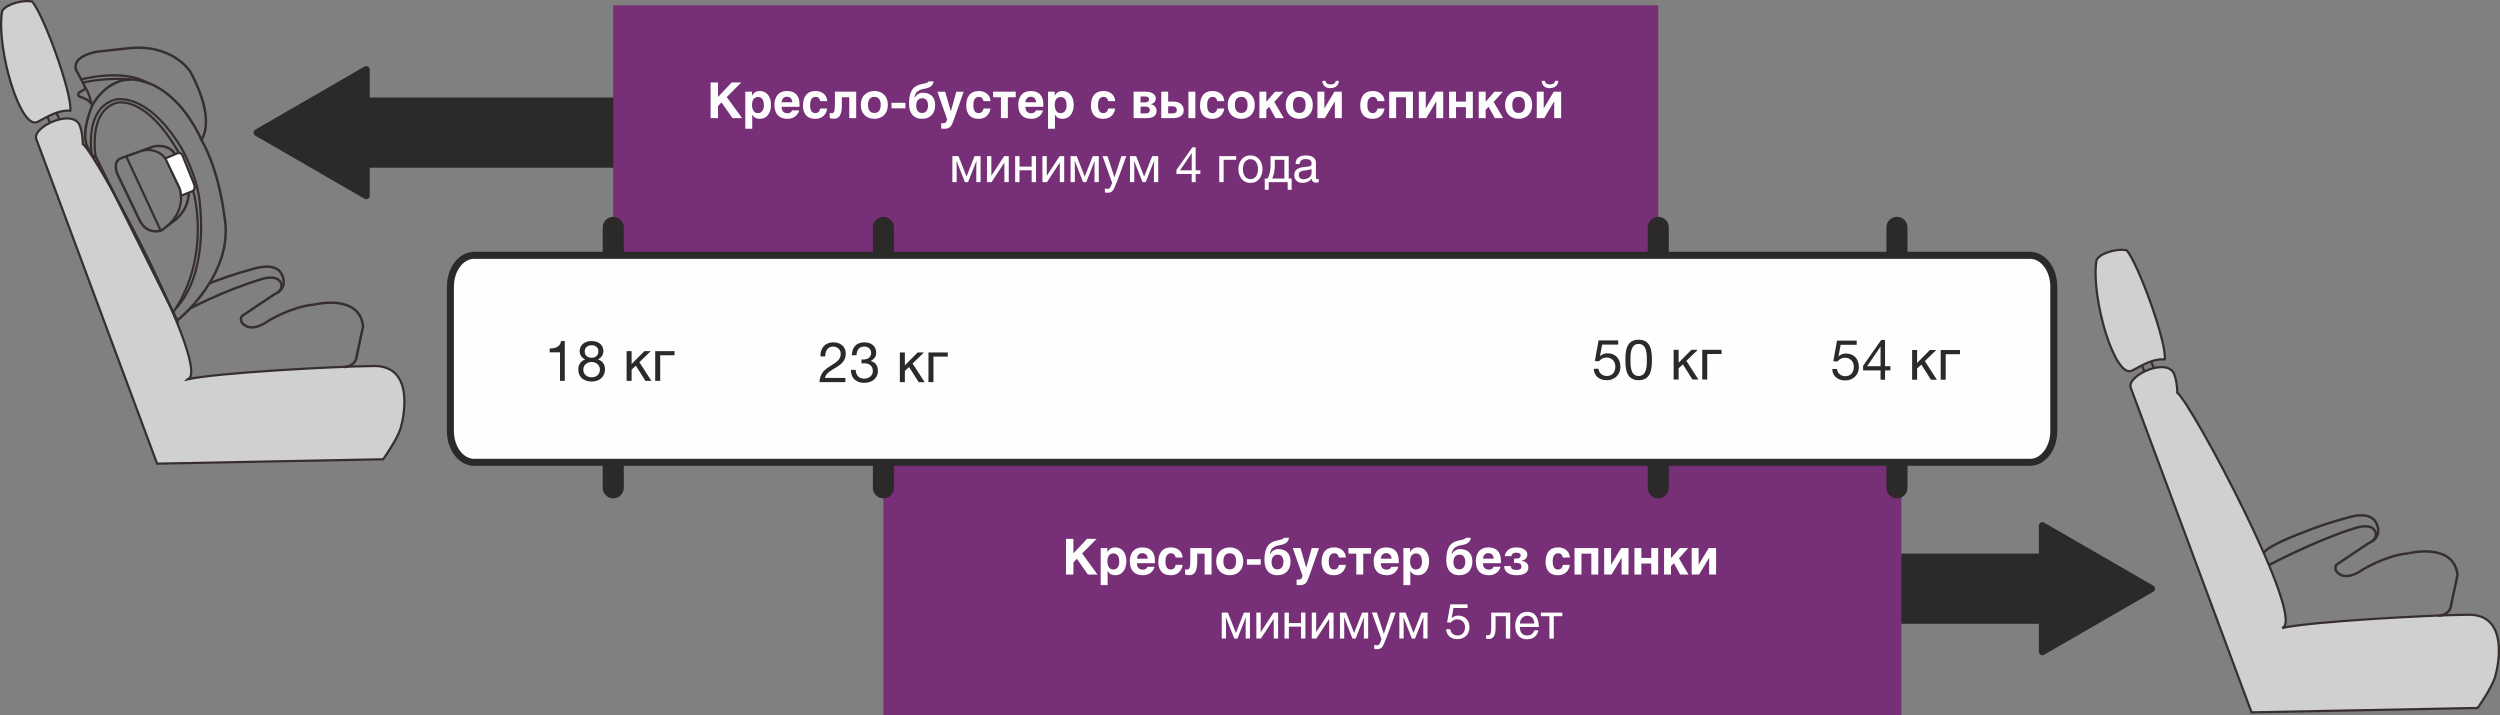<?xml version="1.0" encoding="UTF-8"?>
<!DOCTYPE svg PUBLIC "-//W3C//DTD SVG 1.1//EN" "http://www.w3.org/Graphics/SVG/1.1/DTD/svg11.dtd">
<!-- Creator: CorelDRAW 2017 -->
<svg xmlns="http://www.w3.org/2000/svg" xml:space="preserve" width="85.418mm" height="24.432mm" version="1.1" style="shape-rendering:geometricPrecision; text-rendering:geometricPrecision; image-rendering:optimizeQuality; fill-rule:evenodd; clip-rule:evenodd"
viewBox="0 0 8616.24 2464.48"
 xmlns:xlink="http://www.w3.org/1999/xlink">
 <rect x="0" y="0" width="8616.24" height="2464.48" fill="#808080" stroke="none"/>
 <defs>
  <style type="text/css">
   <![CDATA[
    .str4 {stroke:#362F2E;stroke-width:8.54;stroke-miterlimit:10}
    .str2 {stroke:#2B2A29;stroke-width:24.2;stroke-miterlimit:10}
    .str3 {stroke:#362F2E;stroke-width:7.69;stroke-miterlimit:10}
    .str1 {stroke:#2B2A29;stroke-width:72.6;stroke-linecap:round;stroke-miterlimit:2.613}
    .str0 {stroke:#2B2A29;stroke-width:24.2;stroke-linecap:round;stroke-linejoin:round;stroke-miterlimit:2.613}
    .fil1 {fill:none;fill-rule:nonzero}
    .fil3 {fill:#FEFEFE;fill-rule:nonzero}
    .fil0 {fill:#2B2A29;fill-rule:nonzero}
    .fil4 {fill:#D1D0D1;fill-rule:nonzero}
    .fil2 {fill:#772F77;fill-rule:nonzero}
   ]]>
  </style>
 </defs>
 <g id="Слой_x0020_1">
  <path class="fil0" d="M5356.33 566.08l-4157.69 0c-60.14,0 -108.89,-48.75 -108.89,-108.89 0,-60.14 48.75,-108.89 108.89,-108.89l4157.69 0c60.14,0 108.89,48.75 108.89,108.89 0,60.14 -48.75,108.89 -108.89,108.89z"/>
  <path class="fil1 str0" d="M5356.33 566.08l-4157.69 0c-60.14,0 -108.89,-48.75 -108.89,-108.89 0,-60.14 48.75,-108.89 108.89,-108.89l4157.69 0c60.14,0 108.89,48.75 108.89,108.89 0,60.14 -48.75,108.89 -108.89,108.89z"/>
  <polygon class="fil0" points="1262.2,674.38 886.1,457.17 1262.2,239.99 "/>
  <polygon class="fil1 str0" points="1262.2,674.38 886.1,457.17 1262.2,239.99 "/>
  <path class="fil0" d="M7102.54 2137.83l-3739.85 0c-60.14,0 -108.89,-48.75 -108.89,-108.89 0,-60.14 48.75,-108.89 108.89,-108.89l3739.85 0c60.14,0 108.89,48.75 108.89,108.89 0,60.14 -48.75,108.89 -108.89,108.89z"/>
  <path class="fil1 str0" d="M7102.54 2137.83l-3739.85 0c-60.14,0 -108.89,-48.75 -108.89,-108.89 0,-60.14 48.75,-108.89 108.89,-108.89l3739.85 0c60.14,0 108.89,48.75 108.89,108.89 0,60.14 -48.75,108.89 -108.89,108.89z"/>
  <polygon class="fil0" points="7038.97,2246.12 7415.14,2028.92 7038.97,1811.74 "/>
  <polygon class="fil1 str0" points="7038.97,2246.12 7415.14,2028.92 7038.97,1811.74 "/>
  <polygon class="fil2" points="6553.1,2464.48 3044.63,2464.48 3044.63,1593.36 6553.1,1593.36 "/>
  <line class="fil1 str1" x1="6537.84" y1="783.65" x2="6537.84" y2= "1681.18" />
  <polygon class="fil2" points="5715.14,889.52 2113.55,889.52 2113.55,18.4 5715.14,18.4 "/>
  <line class="fil1 str1" x1="2113.54" y1="783.65" x2="2113.54" y2= "1681.18" />
  <line class="fil1 str1" x1="3044.63" y1="783.65" x2="3044.63" y2= "1681.18" />
  <line class="fil1 str1" x1="5715.13" y1="783.65" x2="5715.13" y2= "1681.18" />
  <path class="fil3" d="M7078.41 1485.6c0,59.53 -36.69,107.78 -81.78,107.78l-5362.56 0c-45.15,0 -81.74,-48.25 -81.74,-107.78l0 -497.84c0,-59.56 36.59,-107.78 81.74,-107.78l5362.56 0c45.09,0 81.78,48.22 81.78,107.78l0 497.84z"/>
  <path class="fil1 str2" d="M7078.41 1485.6c0,59.53 -36.69,107.78 -81.78,107.78l-5362.56 0c-45.15,0 -81.74,-48.25 -81.74,-107.78l0 -497.84c0,-59.56 36.59,-107.78 81.74,-107.78l5362.56 0c45.09,0 81.78,48.22 81.78,107.78l0 497.84z"/>
  <path class="fil0" d="M2844.32 1228.45c-0.59,-16.45 7.55,-34.06 26.71,-34.06 14.52,0 26.52,9.88 26.52,24.77 0,18.97 -11.8,27.49 -35.03,41.82 -19.36,11.99 -35.82,23.61 -38.52,56.13l89.62 0 0 -14.52 -70.46 0c3.29,-17.04 21.29,-25.75 38.52,-36.2 17.03,-10.65 33.29,-22.85 33.29,-47.05 0,-25.55 -18.96,-39.48 -42.97,-39.48 -29.04,0 -45.49,20.71 -44.14,48.58l16.46 0zm124.86 24.2c3.1,-0.38 6.58,-0.57 9.87,-0.57 16.26,0 29.23,9.1 29.23,26.33 0,16.64 -13.74,26.52 -29.81,26.52 -18.78,0 -28.65,-12.39 -29.23,-30.2l-16.45 0c-0.59,28.26 17.8,44.72 45.68,44.72 25.74,0 47.23,-14.32 47.23,-41.81 0,-16.45 -8.13,-29.62 -24.77,-33.3l0 -0.38c10.45,-4.84 18.97,-15.29 18.97,-27.3 0,-25.36 -18.01,-36.78 -41.82,-36.78 -27.49,0 -41.42,18.19 -42.39,44.32l16.45 0c0.19,-16.07 7.94,-29.81 25.93,-29.81 13.94,0 24.4,7.74 24.4,22.07 0,14.9 -12.21,22.45 -26.14,22.45 -2.33,0 -4.65,0 -7.16,-0.19l0 13.93zm149.44 -37.94l-17.23 0 0 102.4 17.23 0 0 -38.71 14.53 -13.56 33.1 52.27 20.53 0 -41.43 -64.26 39.1 -38.14 -21.87 0 -43.95 44.52 0 -44.52zm81.3 0l0 102.4 17.23 0 0 -88.08 49.37 0 0 -14.32 -66.59 0z"/>
  <path class="fil0" d="M1946.5 1175.31l-12.58 0c-3.68,20.71 -20.72,25.74 -39.49,25.74l0 13.16 35.62 0 0 98.34 16.45 0 0 -137.24zm63.88 98.53c0,-15.88 12.77,-26.33 29.04,-26.33 15.48,0 28.25,11.23 28.25,26.14 0,15.29 -11.61,26.71 -28.06,26.71 -17.04,0 -29.23,-10.07 -29.23,-26.52zm-12.59 -63.5c0,12.39 7.75,23.82 19.17,28.46 -15.29,5.43 -24,18.01 -24,34.27 0,28.07 20.33,41.81 46.65,41.81 25.36,0 45.49,-15.29 45.49,-41.81 0,-17.04 -7.94,-29.04 -24.39,-34.27 11.23,-5.03 18.96,-16.26 18.96,-28.46 0,-17.42 -11.61,-35.03 -41.62,-35.03 -21.1,0 -40.27,12.39 -40.27,35.03zm17.43 0.59c0,-13.75 10.83,-21.1 24,-21.1 13.37,0 23.04,7.35 23.04,21.1 0,13.93 -9.67,22.06 -22.65,22.06 -13.56,0 -24.39,-6.96 -24.39,-22.06zm161.64 -0.78l-17.23 0 0 102.4 17.23 0 0 -38.71 14.53 -13.56 33.1 52.27 20.53 0 -41.43 -64.26 39.1 -38.14 -21.87 0 -43.95 44.52 0 -44.52zm81.3 0l0 102.4 17.23 0 0 -88.08 49.37 0 0 -14.32 -66.59 0z"/>
  <path class="fil0" d="M5577.14 1173.11l-67.75 0 -12.78 71.24 14.13 0.78c6.4,-7.75 15.1,-12.97 25.55,-12.97 18.4,0 30.98,12.97 30.98,31.17 0,21.87 -13.36,32.52 -29.04,32.52 -16.45,0 -27.87,-10.65 -28.84,-24.78l-16.45 0c0.57,24.78 19.93,39.3 43.75,39.3 31.94,0 48,-22.45 48,-45.68 0,-31.36 -19.93,-47.04 -44.32,-47.04 -9.3,0 -19.56,3.1 -25.56,9.87l-0.38 -0.38 7.35 -39.49 55.37 0 0 -14.52zm24.77 67.55c0,30.2 2.71,69.69 45.68,69.69 42.98,0 45.68,-39.49 45.68,-69.69 0,-30.39 -2.7,-69.87 -45.68,-69.87 -42.97,0 -45.68,39.48 -45.68,69.87zm17.42 -0.19c0,-20.33 0.19,-55.17 28.26,-55.17 28.07,0 28.26,34.84 28.26,55.17 0,20.53 -0.19,55.37 -28.26,55.37 -28.07,0 -28.26,-34.84 -28.26,-55.37zm166.09 -34.84l-17.23 0 0 102.4 17.23 0 0 -38.71 14.53 -13.56 33.1 52.27 20.53 0 -41.43 -64.26 39.1 -38.14 -21.87 0 -43.95 44.52 0 -44.52zm81.3 0l0 102.4 17.23 0 0 -88.08 49.37 0 0 -14.32 -66.59 0z"/>
  <path class="fil0" d="M6399.05 1173.82l-67.75 0 -12.78 71.24 14.13 0.78c6.4,-7.75 15.1,-12.97 25.55,-12.97 18.4,0 30.98,12.97 30.98,31.17 0,21.87 -13.36,32.52 -29.04,32.52 -16.45,0 -27.87,-10.65 -28.84,-24.78l-16.45 0c0.57,24.78 19.93,39.3 43.75,39.3 31.94,0 48,-22.45 48,-45.68 0,-31.36 -19.93,-47.04 -44.32,-47.04 -9.3,0 -19.56,3.1 -25.56,9.87l-0.38 -0.38 7.35 -39.49 55.37 0 0 -14.52zm97.75 -2.32l-13.16 0 -62.53 89.24 0 15.87 60.21 0 0 32.14 15.48 0 0 -32.14 18.58 0 0 -14.52 -18.58 0 0 -90.59zm-61.56 90.59l45.68 -67.17 0.39 0 0 67.17 -46.08 0zm172.1 -55.75l-17.23 0 0 102.4 17.23 0 0 -38.71 14.53 -13.56 33.1 52.27 20.53 0 -41.43 -64.26 39.1 -38.14 -21.87 0 -43.95 44.52 0 -44.52zm81.3 0l0 102.4 17.23 0 0 -88.08 49.37 0 0 -14.32 -66.59 0z"/>
  <path class="fil3" d="M2474.7 284.19l-25.58 0 0 122.97 25.58 0 0 -41.67 12.02 -12.37 37.95 54.04 33.03 0 -53.02 -72.67 50.14 -50.3 -33.2 0 -46.93 49.97 0 -49.97zm137.54 50.13c16.43,0 20.5,14.74 20.5,29.3 0,13.56 -5.93,26.26 -21.17,26.26 -15.41,0 -19.82,-16.76 -19.82,-27.61 0,-14.39 5.26,-27.95 20.5,-27.95zm-20.5 -18.29l-23.03 0 0 127.71 23.88 0 0 -48.44 0.51 0.16c2.87,4.91 8.81,14.06 25.57,14.06 27.1,0 38.62,-23.71 38.62,-48.61 0,-31.51 -17.96,-47.26 -38.11,-47.26 -16.1,0 -22.71,8.46 -27.1,15.58l-0.34 0 0 -13.21zm138.22 64.37c-1.87,6.44 -8.63,10 -15.41,10 -19.31,0 -20.83,-15.42 -20.83,-22.36l61.82 0 0 -8.98c0,-31.34 -17.11,-45.39 -42.69,-45.39 -39.8,0 -43.7,35.06 -43.7,46.07 0,37.43 19.81,49.8 45.39,49.8 15.58,0 33.71,-7.28 39.98,-29.13l-24.56 0zm-36.24 -27.95c1.35,-11.85 7.44,-19.14 18.8,-19.14 7.62,0 17.11,4.57 18.46,19.14l-37.26 0zm133.13 21.52c0,4.24 -4.24,15.92 -16.43,15.92 -18.13,0 -18.46,-19.81 -18.46,-29.64 0,-11.36 3.89,-26.43 18.96,-26.43 11.35,0 14.91,8.81 15.93,14.74l24.22 0c-2.2,-28.28 -25.74,-34.89 -40.15,-34.89 -30.83,0 -43.53,21 -43.53,50.48 0,19.14 7.79,45.39 42,45.39 33.37,0 40.65,-26.26 41.5,-35.57l-24.05 0zm50.65 -57.93l0 42.68c0,27.78 -3.73,31.34 -10.84,31.34 -3.55,0 -6.61,-0.34 -7.11,-0.68l0 17.78c3.56,1.35 10.33,2.04 14.57,2.04 16.76,0 27.28,-11.02 27.28,-45.91l0 -28.12 25.57 0 0 71.99 23.89 0 0 -91.13 -73.34 0zm136.01 -2.37c-24.39,0 -46.58,15.07 -46.58,47.93 0,32.86 22.19,47.93 46.58,47.93 24.39,0 46.41,-15.24 46.41,-48.11 0,-32.86 -22.02,-47.76 -46.41,-47.76zm0 20.15c18.46,0 21.85,16.09 21.85,27.78 0,11.69 -3.39,27.78 -21.85,27.78 -18.47,0 -22.02,-16.26 -22.02,-27.95 0,-11.69 3.55,-27.61 22.02,-27.61zm106.87 20.5l-47.76 0 0 19.14 47.76 0 0 -19.14zm31 -15.76c1.69,-22.35 15.93,-29.81 35.41,-32.86 18.13,-2.87 28.28,-9.81 31,-25.07l-18.13 0c-1.52,5.76 -10.84,6.27 -26.43,10 -32.52,7.79 -40.14,32.86 -40.14,68.09 0,33.37 17.44,50.82 44.89,50.82 26.42,0 45.05,-16.26 45.05,-47.93 0,-30.66 -20.33,-42.17 -42.68,-42.17 -13.04,0 -23.54,8.46 -28.97,19.14zm27.45 0c15.24,0 19.65,13.39 19.65,25.07 0,11.69 -4.58,25.75 -20.5,25.75 -16.1,0 -20.33,-13.89 -20.33,-25.58 0,-12.2 5.25,-25.24 21.17,-25.24zm51.83 -22.52l33.54 94.85c-2.21,12.54 -6.95,13.73 -15.76,13.73 -2.03,0 -3.56,-0.17 -4.57,-0.34l0 19.15c3.39,0.16 7.62,0.33 10.83,0.33 20.84,0 24.91,-8.63 35.23,-38.28l31.34 -89.43 -25.41 0 -18.63 67.08 -0.34 0 -19.48 -67.08 -26.76 0zm158.88 57.93c0,4.24 -4.24,15.92 -16.43,15.92 -18.13,0 -18.46,-19.81 -18.46,-29.64 0,-11.36 3.89,-26.43 18.96,-26.43 11.35,0 14.91,8.81 15.93,14.74l24.22 0c-2.2,-28.28 -25.74,-34.89 -40.15,-34.89 -30.83,0 -43.53,21 -43.53,50.48 0,19.14 7.79,45.39 42,45.39 33.37,0 40.65,-26.26 41.5,-35.57l-24.05 0zm84.02 33.2l0 -71.99 27.1 0 0 -19.14 -78.09 0 0 19.14 27.1 0 0 71.99 23.89 0zm96.72 -26.76c-1.87,6.44 -8.63,10 -15.41,10 -19.31,0 -20.83,-15.42 -20.83,-22.36l61.82 0 0 -8.98c0,-31.34 -17.11,-45.39 -42.69,-45.39 -39.8,0 -43.7,35.06 -43.7,46.07 0,37.43 19.81,49.8 45.39,49.8 15.58,0 33.71,-7.28 39.98,-29.13l-24.56 0zm-36.24 -27.95c1.35,-11.85 7.44,-19.14 18.8,-19.14 7.62,0 17.11,4.57 18.46,19.14l-37.26 0zm121.44 -18.13c16.43,0 20.5,14.74 20.5,29.3 0,13.56 -5.93,26.26 -21.17,26.26 -15.41,0 -19.82,-16.76 -19.82,-27.61 0,-14.39 5.26,-27.95 20.5,-27.95zm-20.5 -18.29l-23.03 0 0 127.71 23.88 0 0 -48.44 0.51 0.16c2.87,4.91 8.81,14.06 25.57,14.06 27.1,0 38.62,-23.71 38.62,-48.61 0,-31.51 -17.96,-47.26 -38.11,-47.26 -16.1,0 -22.71,8.46 -27.1,15.58l-0.34 0 0 -13.21zm184.3 57.93c0,4.24 -4.24,15.92 -16.43,15.92 -18.13,0 -18.46,-19.81 -18.46,-29.64 0,-11.36 3.89,-26.43 18.96,-26.43 11.35,0 14.91,8.81 15.93,14.74l24.22 0c-2.2,-28.28 -25.74,-34.89 -40.15,-34.89 -30.83,0 -43.53,21 -43.53,50.48 0,19.14 7.79,45.39 42,45.39 33.37,0 40.65,-26.26 41.5,-35.57l-24.05 0zm87.75 33.2l45.72 0c20.67,0 33.38,-7.96 33.38,-24.89 0,-14.91 -10.34,-20.84 -19.65,-23.04 9.48,-2.37 16.94,-9.15 16.94,-19.65 0,-15.24 -14.91,-23.54 -35.23,-23.54l-41.16 0 0 91.13zm23.88 -39.8l17.28 0c8.81,0 14.57,3.72 14.57,11.68 0,8.98 -5.42,11.69 -14.22,11.69l-17.62 0 0 -23.37zm0 -34.89l15.76 0c7.96,0 13.38,2.7 13.38,10.16 0,7.11 -5.59,10.33 -13.55,10.33l-15.58 0 0 -20.49zm95.19 -16.43l-23.88 0 0 91.13 40.98 0c20.5,0 36.59,-8.63 36.59,-26.93 0,-18.97 -14.57,-30.15 -36.76,-30.15l-16.94 0 0 -34.04zm0 50.48l16.26 0c8.64,0 13.56,5.25 13.56,13.21 0,6.94 -4.91,11.01 -13.56,11.01l-16.26 0 0 -24.22zm93.67 -50.48l-23.88 0 0 91.13 23.88 0 0 -91.13zm75.55 57.93c0,4.24 -4.24,15.92 -16.43,15.92 -18.13,0 -18.46,-19.81 -18.46,-29.64 0,-11.36 3.89,-26.43 18.96,-26.43 11.35,0 14.91,8.81 15.93,14.74l24.22 0c-2.2,-28.28 -25.74,-34.89 -40.15,-34.89 -30.83,0 -43.53,21 -43.53,50.48 0,19.14 7.79,45.39 42,45.39 33.37,0 40.65,-26.26 41.5,-35.57l-24.05 0zm82.66 -60.3c-24.39,0 -46.58,15.07 -46.58,47.93 0,32.86 22.19,47.93 46.58,47.93 24.39,0 46.41,-15.24 46.41,-48.11 0,-32.86 -22.02,-47.76 -46.41,-47.76zm0 20.15c18.46,0 21.85,16.09 21.85,27.78 0,11.69 -3.39,27.78 -21.85,27.78 -18.47,0 -22.02,-16.26 -22.02,-27.95 0,-11.69 3.55,-27.61 22.02,-27.61zm86.38 -17.78l-23.88 0 0 91.13 23.88 0 0 -28.8 10 -10.33 21.68 39.13 28.63 0 -32.85 -55.89 32.01 -35.23 -29.3 0 -30.15 34.55 0 -34.55zm113.66 -2.37c-24.39,0 -46.58,15.07 -46.58,47.93 0,32.86 22.19,47.93 46.58,47.93 24.39,0 46.41,-15.24 46.41,-48.11 0,-32.86 -22.02,-47.76 -46.41,-47.76zm0 20.15c18.46,0 21.85,16.09 21.85,27.78 0,11.69 -3.39,27.78 -21.85,27.78 -18.47,0 -22.02,-16.26 -22.02,-27.95 0,-11.69 3.55,-27.61 22.02,-27.61zm86.38 -17.78l-23.88 0 0 91.13 25.57 0 34.56 -57.93 0 57.93 23.88 0 0 -91.13 -25.57 0 -34.56 57.76 0 -57.76zm39.3 -37.27c-1.87,11.19 -10.33,12.03 -18.3,12.03 -14.39,0 -16.09,-7.45 -16.94,-12.03l-11.35 0c0.51,6.95 4.41,25.08 27.28,25.08 25.57,0 29.81,-17.28 30.48,-25.08l-11.18 0zm143.81 95.2c0,4.24 -4.24,15.92 -16.43,15.92 -18.13,0 -18.46,-19.81 -18.46,-29.64 0,-11.36 3.89,-26.43 18.96,-26.43 11.35,0 14.91,8.81 15.93,14.74l24.22 0c-2.2,-28.28 -25.74,-34.89 -40.15,-34.89 -30.83,0 -43.53,21 -43.53,50.48 0,19.14 7.79,45.39 42,45.39 33.37,0 40.65,-26.26 41.5,-35.57l-24.05 0zm40.32 -57.93l0 91.13 23.88 0 0 -71.99 34.04 0 0 71.99 23.89 0 0 -91.13 -81.81 0zm126.02 0l-23.88 0 0 91.13 25.57 0 34.56 -57.93 0 57.93 23.88 0 0 -91.13 -25.57 0 -34.56 57.76 0 -57.76zm104.34 0l-23.88 0 0 91.13 23.88 0 0 -37.94 34.04 0 0 37.94 23.89 0 0 -91.13 -23.89 0 0 34.04 -34.04 0 0 -34.04zm102.14 0l-23.88 0 0 91.13 23.88 0 0 -28.8 10 -10.33 21.68 39.13 28.63 0 -32.85 -55.89 32.01 -35.23 -29.3 0 -30.15 34.55 0 -34.55zm113.66 -2.37c-24.39,0 -46.58,15.07 -46.58,47.93 0,32.86 22.19,47.93 46.58,47.93 24.39,0 46.41,-15.24 46.41,-48.11 0,-32.86 -22.02,-47.76 -46.41,-47.76zm0 20.15c18.46,0 21.85,16.09 21.85,27.78 0,11.69 -3.39,27.78 -21.85,27.78 -18.47,0 -22.02,-16.26 -22.02,-27.95 0,-11.69 3.55,-27.61 22.02,-27.61zm86.38 -17.78l-23.88 0 0 91.13 25.57 0 34.56 -57.93 0 57.93 23.88 0 0 -91.13 -25.57 0 -34.56 57.76 0 -57.76zm39.3 -37.27c-1.87,11.19 -10.33,12.03 -18.3,12.03 -14.39,0 -16.09,-7.45 -16.94,-12.03l-11.35 0c0.51,6.95 4.41,25.08 27.28,25.08 25.57,0 29.81,-17.28 30.48,-25.08l-11.18 0z"/>
  <path class="fil3" d="M3282.38 538.19l0 89.6 14.74 0 0 -52c0,-9.49 -0.85,-19.32 -0.85,-19.32l1.19 0 28.12 71.32 10.83 0 28.12 -71.32 1.18 0c0,0 -0.85,9.82 -0.85,19.32l0 52 14.74 0 0 -89.6 -20.83 0 -27.61 70.3 -27.61 -70.3 -21.18 0zm134.33 0l-15.08 0 0 89.6 15.76 0 43.87 -67.08 0.34 0 0 67.08 15.07 0 0 -89.6 -15.75 0 -43.87 67.08 -0.34 0 0 -67.08zm97.06 0l-15.08 0 0 89.6 15.08 0 0 -40.99 41.84 0 0 40.99 15.07 0 0 -89.6 -15.07 0 0 36.08 -41.84 0 0 -36.08zm94.01 0l-15.08 0 0 89.6 15.76 0 43.87 -67.08 0.34 0 0 67.08 15.07 0 0 -89.6 -15.75 0 -43.87 67.08 -0.34 0 0 -67.08zm81.98 0l0 89.6 14.74 0 0 -52c0,-9.49 -0.85,-19.32 -0.85,-19.32l1.19 0 28.12 71.32 10.83 0 28.12 -71.32 1.18 0c0,0 -0.85,9.82 -0.85,19.32l0 52 14.74 0 0 -89.6 -20.83 0 -27.61 70.3 -27.61 -70.3 -21.18 0zm110.11 0l33.2 91.97c-7.28,18.46 -8.3,20.67 -15.92,20.67 -4.07,0 -7.29,-0.85 -9.15,-1.52l0 13.72c2.37,0.68 4.24,1.35 6.44,1.35 17.28,0 21.17,-4.91 27.78,-20.33 12.37,-28.8 28.96,-76.56 39.46,-105.86l-16.59 0 -23.89 73 -0.34 0 -23.88 -73 -17.11 0zm94.68 0l0 89.6 14.74 0 0 -52c0,-9.49 -0.85,-19.32 -0.85,-19.32l1.19 0 28.12 71.32 10.83 0 28.12 -71.32 1.18 0c0,0 -0.85,9.82 -0.85,19.32l0 52 14.74 0 0 -89.6 -20.83 0 -27.61 70.3 -27.61 -70.3 -21.18 0zm226.3 -30.49l-11.52 0 -54.71 78.09 0 13.88 52.68 0 0 28.12 13.55 0 0 -28.12 16.26 0 0 -12.7 -16.26 0 0 -79.27zm-53.87 79.27l39.98 -58.78 0.34 0 0 58.78 -40.32 0zm135.16 -48.78l0 89.6 15.08 0 0 -77.07 43.19 0 0 -12.54 -58.27 0zm66.07 44.72c0,23.04 12.87,47.43 41.5,47.43 28.63,0 41.5,-24.39 41.5,-47.43 0,-23.04 -12.87,-47.26 -41.5,-47.26 -28.63,0 -41.5,24.22 -41.5,47.26zm15.41 0c0,-12.02 4.57,-34.22 26.09,-34.22 21.51,0 26.09,22.19 26.09,34.22 0,12.02 -4.58,34.39 -26.09,34.39 -21.52,0 -26.09,-22.36 -26.09,-34.39zm95.35 -44.72l0 29.13c0,16.77 -1.69,32.35 -9.99,47.93l-10 0 0 38.79 13.72 0 0 -26.26 65.21 0 0 26.26 13.72 0 0 -38.79 -9.99 0 0 -77.07 -62.68 0zm47.6 77.07l-42 0c6.94,-14.74 8.98,-29.13 8.98,-48.27l0 -16.26 33.03 0 0 64.53zm52.51 -49.8c0.85,-6.77 3.22,-17.27 20.33,-17.27 14.23,0 20.84,4.57 20.84,14.39 0,9.32 -1.69,11.18 -25.24,13.04 -31.51,2.37 -34.22,18.13 -34.22,28.8 0,15.58 11.51,25.91 27.94,25.91 17.45,0 26.43,-8.3 32.36,-14.57 0.68,6.77 2.53,13.72 15.92,13.72 3.39,0 5.59,-1.02 8.13,-1.69l0 -11.01c-1.69,0.33 -3.56,0.68 -4.91,0.68 -3.05,0 -4.91,-1.87 -4.91,-5.59l0 -51.16c0,-23.03 -26.09,-25.07 -33.2,-25.07 -22.19,0 -36.93,8.3 -36.93,29.81l13.89 0zm41.17 31.34c0,12.02 -13.56,21 -27.62,21 -11.18,0 -16.42,-5.92 -16.42,-15.75 0,-11.35 11.85,-13.39 19.31,-14.4 18.63,-2.37 22.35,-3.72 24.73,-5.59l0 14.74z"/>
  <path class="fil3" d="M3699.53 1857.15l-25.58 0 0 122.97 25.58 0 0 -41.67 12.02 -12.37 37.95 54.04 33.03 0 -53.02 -72.67 50.14 -50.3 -33.2 0 -46.93 49.97 0 -49.97zm137.54 50.13c16.43,0 20.5,14.74 20.5,29.3 0,13.56 -5.93,26.26 -21.17,26.26 -15.41,0 -19.82,-16.76 -19.82,-27.61 0,-14.39 5.26,-27.95 20.5,-27.95zm-20.5 -18.29l-23.03 0 0 127.71 23.88 0 0 -48.44 0.51 0.16c2.87,4.91 8.81,14.06 25.57,14.06 27.1,0 38.62,-23.71 38.62,-48.61 0,-31.51 -17.96,-47.26 -38.11,-47.26 -16.1,0 -22.71,8.46 -27.1,15.58l-0.34 0 0 -13.21zm138.22 64.37c-1.87,6.44 -8.63,10 -15.41,10 -19.31,0 -20.83,-15.42 -20.83,-22.36l61.82 0 0 -8.98c0,-31.34 -17.11,-45.39 -42.69,-45.39 -39.8,0 -43.7,35.06 -43.7,46.07 0,37.43 19.81,49.8 45.39,49.8 15.58,0 33.71,-7.28 39.98,-29.13l-24.56 0zm-36.24 -27.95c1.35,-11.85 7.44,-19.14 18.8,-19.14 7.62,0 17.11,4.57 18.46,19.14l-37.26 0zm133.13 21.52c0,4.24 -4.24,15.92 -16.43,15.92 -18.13,0 -18.46,-19.81 -18.46,-29.64 0,-11.36 3.89,-26.43 18.96,-26.43 11.35,0 14.91,8.81 15.93,14.74l24.22 0c-2.2,-28.28 -25.74,-34.89 -40.15,-34.89 -30.83,0 -43.53,21 -43.53,50.48 0,19.14 7.79,45.39 42,45.39 33.37,0 40.65,-26.26 41.5,-35.57l-24.05 0zm50.65 -57.93l0 42.68c0,27.78 -3.73,31.34 -10.84,31.34 -3.55,0 -6.61,-0.34 -7.11,-0.68l0 17.78c3.56,1.35 10.33,2.04 14.57,2.04 16.76,0 27.28,-11.02 27.28,-45.91l0 -28.12 25.57 0 0 71.99 23.89 0 0 -91.13 -73.34 0zm136.01 -2.37c-24.39,0 -46.58,15.07 -46.58,47.93 0,32.86 22.19,47.93 46.58,47.93 24.39,0 46.41,-15.24 46.41,-48.11 0,-32.86 -22.02,-47.76 -46.41,-47.76zm0 20.15c18.46,0 21.85,16.09 21.85,27.78 0,11.69 -3.39,27.78 -21.85,27.78 -18.47,0 -22.02,-16.26 -22.02,-27.95 0,-11.69 3.55,-27.61 22.02,-27.61zm106.87 20.5l-47.76 0 0 19.14 47.76 0 0 -19.14zm31 -15.76c1.69,-22.35 15.93,-29.81 35.41,-32.86 18.13,-2.87 28.28,-9.81 31,-25.07l-18.13 0c-1.52,5.76 -10.84,6.27 -26.43,10 -32.52,7.79 -40.14,32.86 -40.14,68.09 0,33.37 17.44,50.82 44.89,50.82 26.42,0 45.05,-16.26 45.05,-47.93 0,-30.66 -20.33,-42.17 -42.68,-42.17 -13.04,0 -23.54,8.46 -28.97,19.14zm27.45 0c15.24,0 19.65,13.39 19.65,25.07 0,11.69 -4.58,25.75 -20.5,25.75 -16.1,0 -20.33,-13.89 -20.33,-25.58 0,-12.2 5.25,-25.24 21.17,-25.24zm51.83 -22.52l33.54 94.85c-2.21,12.54 -6.95,13.73 -15.76,13.73 -2.03,0 -3.56,-0.17 -4.57,-0.34l0 19.15c3.39,0.16 7.62,0.33 10.83,0.33 20.84,0 24.91,-8.63 35.23,-38.28l31.34 -89.43 -25.41 0 -18.63 67.08 -0.34 0 -19.48 -67.08 -26.76 0zm158.88 57.93c0,4.24 -4.24,15.92 -16.43,15.92 -18.13,0 -18.46,-19.81 -18.46,-29.64 0,-11.36 3.89,-26.43 18.96,-26.43 11.35,0 14.91,8.81 15.93,14.74l24.22 0c-2.2,-28.28 -25.74,-34.89 -40.15,-34.89 -30.83,0 -43.53,21 -43.53,50.48 0,19.14 7.79,45.39 42,45.39 33.37,0 40.65,-26.26 41.5,-35.57l-24.05 0zm84.02 33.2l0 -71.99 27.1 0 0 -19.14 -78.09 0 0 19.14 27.1 0 0 71.99 23.89 0zm96.72 -26.76c-1.87,6.44 -8.63,10 -15.41,10 -19.31,0 -20.83,-15.42 -20.83,-22.36l61.82 0 0 -8.98c0,-31.34 -17.11,-45.39 -42.69,-45.39 -39.8,0 -43.7,35.06 -43.7,46.07 0,37.43 19.81,49.8 45.39,49.8 15.58,0 33.71,-7.28 39.98,-29.13l-24.56 0zm-36.24 -27.95c1.35,-11.85 7.44,-19.14 18.8,-19.14 7.62,0 17.11,4.57 18.46,19.14l-37.26 0zm121.44 -18.13c16.43,0 20.5,14.74 20.5,29.3 0,13.56 -5.93,26.26 -21.17,26.26 -15.41,0 -19.82,-16.76 -19.82,-27.61 0,-14.39 5.26,-27.95 20.5,-27.95zm-20.5 -18.29l-23.03 0 0 127.71 23.88 0 0 -48.44 0.51 0.16c2.87,4.91 8.81,14.06 25.57,14.06 27.1,0 38.62,-23.71 38.62,-48.61 0,-31.51 -17.96,-47.26 -38.11,-47.26 -16.1,0 -22.71,8.46 -27.1,15.58l-0.34 0 0 -13.21zm143.14 22.52c1.69,-22.35 15.93,-29.81 35.41,-32.86 18.13,-2.87 28.28,-9.81 31,-25.07l-18.13 0c-1.52,5.76 -10.84,6.27 -26.43,10 -32.52,7.79 -40.14,32.86 -40.14,68.09 0,33.37 17.44,50.82 44.89,50.82 26.42,0 45.05,-16.26 45.05,-47.93 0,-30.66 -20.33,-42.17 -42.68,-42.17 -13.04,0 -23.54,8.46 -28.97,19.14zm27.45 0c15.24,0 19.65,13.39 19.65,25.07 0,11.69 -4.58,25.75 -20.5,25.75 -16.1,0 -20.33,-13.89 -20.33,-25.58 0,-12.2 5.25,-25.24 21.17,-25.24zm116.87 41.84c-1.87,6.44 -8.63,10 -15.41,10 -19.31,0 -20.83,-15.42 -20.83,-22.36l61.82 0 0 -8.98c0,-31.34 -17.11,-45.39 -42.69,-45.39 -39.8,0 -43.7,35.06 -43.7,46.07 0,37.43 19.81,49.8 45.39,49.8 15.58,0 33.71,-7.28 39.98,-29.13l-24.56 0zm-36.24 -27.95c1.35,-11.85 7.44,-19.14 18.8,-19.14 7.62,0 17.11,4.57 18.46,19.14l-37.26 0zm97.9 -8.63c1.02,-5.76 5.26,-12.03 16.76,-12.03 10,0 15.25,3.73 15.25,9.66 0,7.11 -5.93,10.5 -13.72,10.5l-8.98 0 0 15.24 10.16 0c10.17,0 15.24,5.08 15.24,12.7 0,7.8 -5.59,11.52 -17.96,11.52 -13.38,0 -18.46,-5.42 -18.46,-13.38l-23.2 0c0.85,23.54 20.15,31.5 42.85,31.5 22.87,0 40.65,-7.63 40.65,-26.93 0,-15.41 -12.37,-21.34 -23.89,-22.87 11.52,-2.37 20.33,-8.13 20.33,-22.19 0,-13.72 -15.75,-23.88 -37.59,-23.88 -21.86,0 -36.25,9.65 -40.49,30.15l23.04 0zm177.35 30.15c0,4.24 -4.24,15.92 -16.43,15.92 -18.13,0 -18.46,-19.81 -18.46,-29.64 0,-11.36 3.89,-26.43 18.96,-26.43 11.35,0 14.91,8.81 15.93,14.74l24.22 0c-2.2,-28.28 -25.74,-34.89 -40.15,-34.89 -30.83,0 -43.53,21 -43.53,50.48 0,19.14 7.79,45.39 42,45.39 33.37,0 40.65,-26.26 41.5,-35.57l-24.05 0zm40.32 -57.93l0 91.13 23.88 0 0 -71.99 34.04 0 0 71.99 23.89 0 0 -91.13 -81.81 0zm126.02 0l-23.88 0 0 91.13 25.57 0 34.56 -57.93 0 57.93 23.88 0 0 -91.13 -25.57 0 -34.56 57.76 0 -57.76zm104.34 0l-23.88 0 0 91.13 23.88 0 0 -37.94 34.04 0 0 37.94 23.89 0 0 -91.13 -23.89 0 0 34.04 -34.04 0 0 -34.04zm102.14 0l-23.88 0 0 91.13 23.88 0 0 -28.8 10 -10.33 21.68 39.13 28.63 0 -32.85 -55.89 32.01 -35.23 -29.3 0 -30.15 34.55 0 -34.55zm95.19 0l-23.88 0 0 91.13 25.57 0 34.56 -57.93 0 57.93 23.88 0 0 -91.13 -25.57 0 -34.56 57.76 0 -57.76z"/>
  <path class="fil3" d="M4210.73 2111.22l0 89.6 14.74 0 0 -52c0,-9.49 -0.85,-19.32 -0.85,-19.32l1.19 0 28.12 71.32 10.83 0 28.12 -71.32 1.18 0c0,0 -0.85,9.82 -0.85,19.32l0 52 14.74 0 0 -89.6 -20.83 0 -27.61 70.3 -27.61 -70.3 -21.18 0zm134.33 0l-15.08 0 0 89.6 15.76 0 43.87 -67.08 0.34 0 0 67.08 15.07 0 0 -89.6 -15.75 0 -43.87 67.08 -0.34 0 0 -67.08zm97.06 0l-15.08 0 0 89.6 15.08 0 0 -40.99 41.84 0 0 40.99 15.07 0 0 -89.6 -15.07 0 0 36.08 -41.84 0 0 -36.08zm94.01 0l-15.08 0 0 89.6 15.76 0 43.87 -67.08 0.34 0 0 67.08 15.07 0 0 -89.6 -15.75 0 -43.87 67.08 -0.34 0 0 -67.08zm81.98 0l0 89.6 14.74 0 0 -52c0,-9.49 -0.85,-19.32 -0.85,-19.32l1.19 0 28.12 71.32 10.83 0 28.12 -71.32 1.18 0c0,0 -0.85,9.82 -0.85,19.32l0 52 14.74 0 0 -89.6 -20.83 0 -27.61 70.3 -27.61 -70.3 -21.18 0zm110.11 0l33.2 91.97c-7.28,18.46 -8.3,20.67 -15.92,20.67 -4.07,0 -7.29,-0.85 -9.15,-1.52l0 13.72c2.37,0.68 4.24,1.35 6.44,1.35 17.28,0 21.17,-4.91 27.78,-20.33 12.37,-28.8 28.96,-76.56 39.46,-105.86l-16.59 0 -23.89 73 -0.34 0 -23.88 -73 -17.11 0zm94.68 0l0 89.6 14.74 0 0 -52c0,-9.49 -0.85,-19.32 -0.85,-19.32l1.19 0 28.12 71.32 10.83 0 28.12 -71.32 1.18 0c0,0 -0.85,9.82 -0.85,19.32l0 52 14.74 0 0 -89.6 -20.83 0 -27.61 70.3 -27.61 -70.3 -21.18 0zm234.94 -28.46l-59.28 0 -11.18 62.33 12.37 0.69c5.59,-6.78 13.2,-11.36 22.35,-11.36 16.09,0 27.1,11.36 27.1,27.28 0,19.15 -11.69,28.46 -25.41,28.46 -14.39,0 -24.39,-9.31 -25.24,-21.68l-14.39 0c0.5,21.68 17.44,34.39 38.28,34.39 27.94,0 42,-19.65 42,-39.98 0,-27.45 -17.44,-41.17 -38.78,-41.17 -8.13,0 -17.11,2.71 -22.36,8.63l-0.33 -0.33 6.44 -34.56 48.44 0 0 -12.7zm81.63 28.46l0 48.28c0,26.25 -3.22,29.98 -11.68,29.98 -2.54,0 -4.91,-0.17 -6.1,-0.34l0 11.69c2.37,0.68 5.59,1.35 9.65,1.35 14.23,0 23.21,-10.5 23.21,-37.6l0 -40.81 35.41 0 0 77.07 15.07 0 0 -89.6 -65.56 0zm147.72 61.48c0,6.61 -8.98,17.62 -23.04,17.62 -17.28,0 -25.91,-10.84 -25.91,-29.3l65.21 0c0,-31.67 -12.71,-52.34 -38.45,-52.34 -29.65,0 -42.85,21.85 -42.85,49.8 0,25.91 14.73,44.89 39.8,44.89 27.61,0 36.92,-16.77 40.31,-30.66l-15.07 0zm-48.95 -23.7c0,-13.89 10.83,-26.77 24.56,-26.77 18.46,0 24.39,12.88 25.24,26.77l-49.8 0zm72.32 -37.78l0 12.54 29.47 0 0 77.07 15.07 0 0 -77.07 29.47 0 0 -12.54 -74.02 0z"/>
  <path class="fil4" d="M646.26 1307.21c99.11,-22.13 503.85,-44.51 642.88,-45.72 139.06,-1.18 103.77,173.87 91.84,213.65 -11.92,39.81 -60.42,107.75 -60.42,107.75l-779.17 15.05 -416.34 -1118.72c-15.55,-41.81 129.63,-109.35 151.02,-43.63 10,30.71 9.28,60.49 9.28,60.49 52.03,41.6 449.76,788.64 360.91,811.12z"/>
  <path class="fil1 str3" d="M646.26 1307.21c99.11,-22.13 503.85,-44.51 642.88,-45.72 139.06,-1.18 103.77,173.87 91.84,213.65 -11.92,39.81 -60.42,107.75 -60.42,107.75l-779.17 15.05 -416.34 -1118.72c-15.55,-41.81 129.63,-109.35 151.02,-43.63 10,30.71 9.28,60.49 9.28,60.49 52.03,41.6 449.76,788.64 360.91,811.12z"/>
  <g>
   <path class="fil4" d="M129.88 419.97c-59.53,31 -142.31,-251.83 -123.26,-377.59 2.77,-21.17 60.99,-44.41 104.15,-37.18 40.64,47.01 139.07,319.59 131.45,376.1 -42.77,-2.14 -74.34,18.89 -112.34,38.67zm32.59 -20.32l10 24.06 -10 -24.06zm31.56 -12.74l11.57 26.27 -11.57 -26.27z"/>
  </g>
  <path class="fil1 str3" d="M129.88 419.97c-59.53,31 -142.31,-251.83 -123.26,-377.59 2.77,-21.17 60.99,-44.41 104.15,-37.18 40.64,47.01 139.07,319.59 131.45,376.1 -42.77,-2.14 -74.34,18.89 -112.34,38.67zm32.59 -20.32l10 24.06m21.57 -36.8l11.57 26.27"/>
  <path class="fil1 str4" d="M611.01 1104.55c0,0 202.51,-160.81 161.55,-363.32 0,0 -14.98,-147.15 -78.5,-259.88 0,0 54.09,-63.3 -38.4,-235 0,0 -63.52,-100.92 -224.12,-78.82l-96.64 10.53c0,0 -86.83,13.06 -73.06,61.92l22.28 41.49 11.14 23.69 -23.17 14.34c0,0 -7.43,7.26 2.6,13.49 0,0 34.3,9.32 43.7,29.54 0,0 -40.29,89.21 -18.05,141.95l17.16 28.97c0,0 6.86,10.04 12.24,6.38l281.27 564.73z"/>
  <path class="fil1 str3" d="M285.57 284.76c0,0 72.38,-18.72 164.97,-11.21"/>
  <path class="fil1 str3" d="M295.24 305.25c0,0 9.18,7.18 20.46,52.81"/>
  <path class="fil1 str4" d="M318.34 362.62c0,0 62.06,-121.35 180.98,-80.07 0,0 113.94,22.92 194.72,198.89"/>
  <path class="fil1 str4" d="M418 544.96l111.41 -40.14c0,0 47.79,-11.53 72.24,24.02 0,0 119.81,153.19 -14.7,241.8l-30.07 23.31c0,0 -49.33,18.89 -75.8,-34.84l-75.9 -158.25c0,0 -20.03,-44.05 12.81,-55.9z"/>
  <path class="fil1 str3" d="M490.19 518.94c0,0 60.35,-15.09 86.96,39.32l40.82 88.21c0,0 27.58,64.12 -35.09,127.29"/>
  <line class="fil1 str3" x1="434.92" y1="538.85" x2="554.12" y2= "795.06" />
  <path class="fil3" d="M569.92 546.21l39.81 -17.44c0,0 15.45,-7.04 20.72,10.57l38.67 96.01c0,0 7.44,19.82 -9.21,25.02l-36.52 14.44c0,0 1.39,-13.59 -6.22,-30.1l-47.26 -98.5z"/>
  <path class="fil1 str3" d="M569.92 546.21l39.81 -17.44c0,0 15.45,-7.04 20.72,10.57l38.67 96.01c0,0 7.44,19.82 -9.21,25.02l-36.52 14.44c0,0 1.39,-13.59 -6.22,-30.1l-47.26 -98.5z"/>
  <path class="fil1 str3" d="M329.74 539.9c0,0 -27.58,-153.49 69.92,-185.01 0,0 99.36,-33.88 217.1,172.23"/>
  <path class="fil1 str3" d="M665.68 657.3c0,0 65.77,220.98 -68.71,419.16"/>
  <path class="fil1 str3" d="M316.13 531.25c0,0 -26.76,-154.73 78.39,-187.18 0,0 107.16,-34.77 229.28,163.33 0,0 59.93,102.24 65.4,200.81 0,0 31.92,233.01 -83.66,355.21"/>
  <path class="fil1 str3" d="M279.88 273.74c0,0 140.59,-38.75 229.52,11.74"/>
  <path class="fil1 str4" d="M956.31 1008.57c38.83,-24.52 13.52,-65.59 13.52,-65.59 -21.31,-39.78 -89.78,-18.19 -89.78,-18.19 0,0 -82.13,21.03 -158.5,51.99"/>
  <path class="fil1 str4" d="M1081.34 1050.09c-75.88,6.22 -157.11,56.08 -157.11,56.08 -48.83,34.8 -75.02,18.18 -75.02,18.18 -29.75,-15.16 -15.48,-34.94 -15.48,-34.94l110 -73.95c33.8,-14.33 25.69,-36.18 25.69,-36.18 -9.71,-36.56 -67.4,-17.48 -67.4,-17.48 -136.96,41.89 -247.74,101.81 -247.74,101.81"/>
  <path class="fil1 str4" d="M1081.34 1050.09c0,0 157.88,-40.18 169.95,74.94 0,0 -0.61,2.74 -1.66,7.51l-20.72 96.61c0,0 0.25,31.1 -43.09,36.08"/>
  <path class="fil4" d="M7864.84 2164.37c99.1,-22.17 503.84,-44.51 642.87,-45.72 139.07,-1.21 103.74,173.83 91.85,213.64 -11.92,39.78 -60.46,107.72 -60.46,107.72l-779.14 15.09 -416.34 -1118.73c-15.58,-41.84 129.6,-109.38 151.02,-43.63 10,30.67 9.29,60.5 9.29,60.5 52.03,41.6 449.75,788.6 360.91,811.12z"/>
  <path class="fil1 str3" d="M7864.84 2164.37c99.1,-22.17 503.84,-44.51 642.87,-45.72 139.07,-1.21 103.74,173.83 91.85,213.64 -11.92,39.78 -60.46,107.72 -60.46,107.72l-779.14 15.09 -416.34 -1118.73c-15.58,-41.84 129.6,-109.38 151.02,-43.63 10,30.67 9.29,60.5 9.29,60.5 52.03,41.6 449.75,788.6 360.91,811.12z"/>
  <g>
   <path class="fil4" d="M7348.46 1277.11c-59.53,30.99 -142.3,-251.83 -123.29,-377.6 2.8,-21.17 61.03,-44.4 104.19,-37.18 40.6,47.01 139.06,319.59 131.45,376.1 -42.78,-2.14 -74.34,18.89 -112.35,38.68zm32.6 -20.33l10 24.06 -10 -24.06zm31.56 -12.74l11.56 26.27 -11.56 -26.27z"/>
  </g>
  <path class="fil1 str3" d="M7348.46 1277.11c-59.53,30.99 -142.3,-251.83 -123.29,-377.6 2.8,-21.17 61.03,-44.4 104.19,-37.18 40.6,47.01 139.06,319.59 131.45,376.1 -42.78,-2.14 -74.34,18.89 -112.35,38.68zm32.6 -20.33l10 24.06m21.57 -36.8l11.56 26.27"/>
  <path class="fil1 str4" d="M8174.87 1865.7c38.83,-24.52 13.56,-65.59 13.56,-65.59 -21.31,-39.78 -89.82,-18.15 -89.82,-18.15 0,0 -82.13,20.99 -158.5,51.96 0,0 -129.18,47.36 -137.78,72.45"/>
  <path class="fil1 str4" d="M8299.9 1907.22c-75.87,6.22 -157.07,56.07 -157.07,56.07 -48.86,34.84 -75.05,18.19 -75.05,18.19 -29.76,-15.16 -15.45,-34.94 -15.45,-34.94l109.96 -73.95c33.81,-14.34 25.69,-36.19 25.69,-36.19 -9.71,-36.55 -67.39,-17.47 -67.39,-17.47 -136.97,41.88 -300.66,128.61 -300.66,128.61"/>
  <path class="fil1 str4" d="M8299.9 1907.22c0,0 157.85,-40.18 169.96,74.94 0,0 -0.61,2.74 -1.67,7.51l-20.71 96.6c0,0 0.21,31.11 -43.09,36.12"/>
 </g>
</svg>

